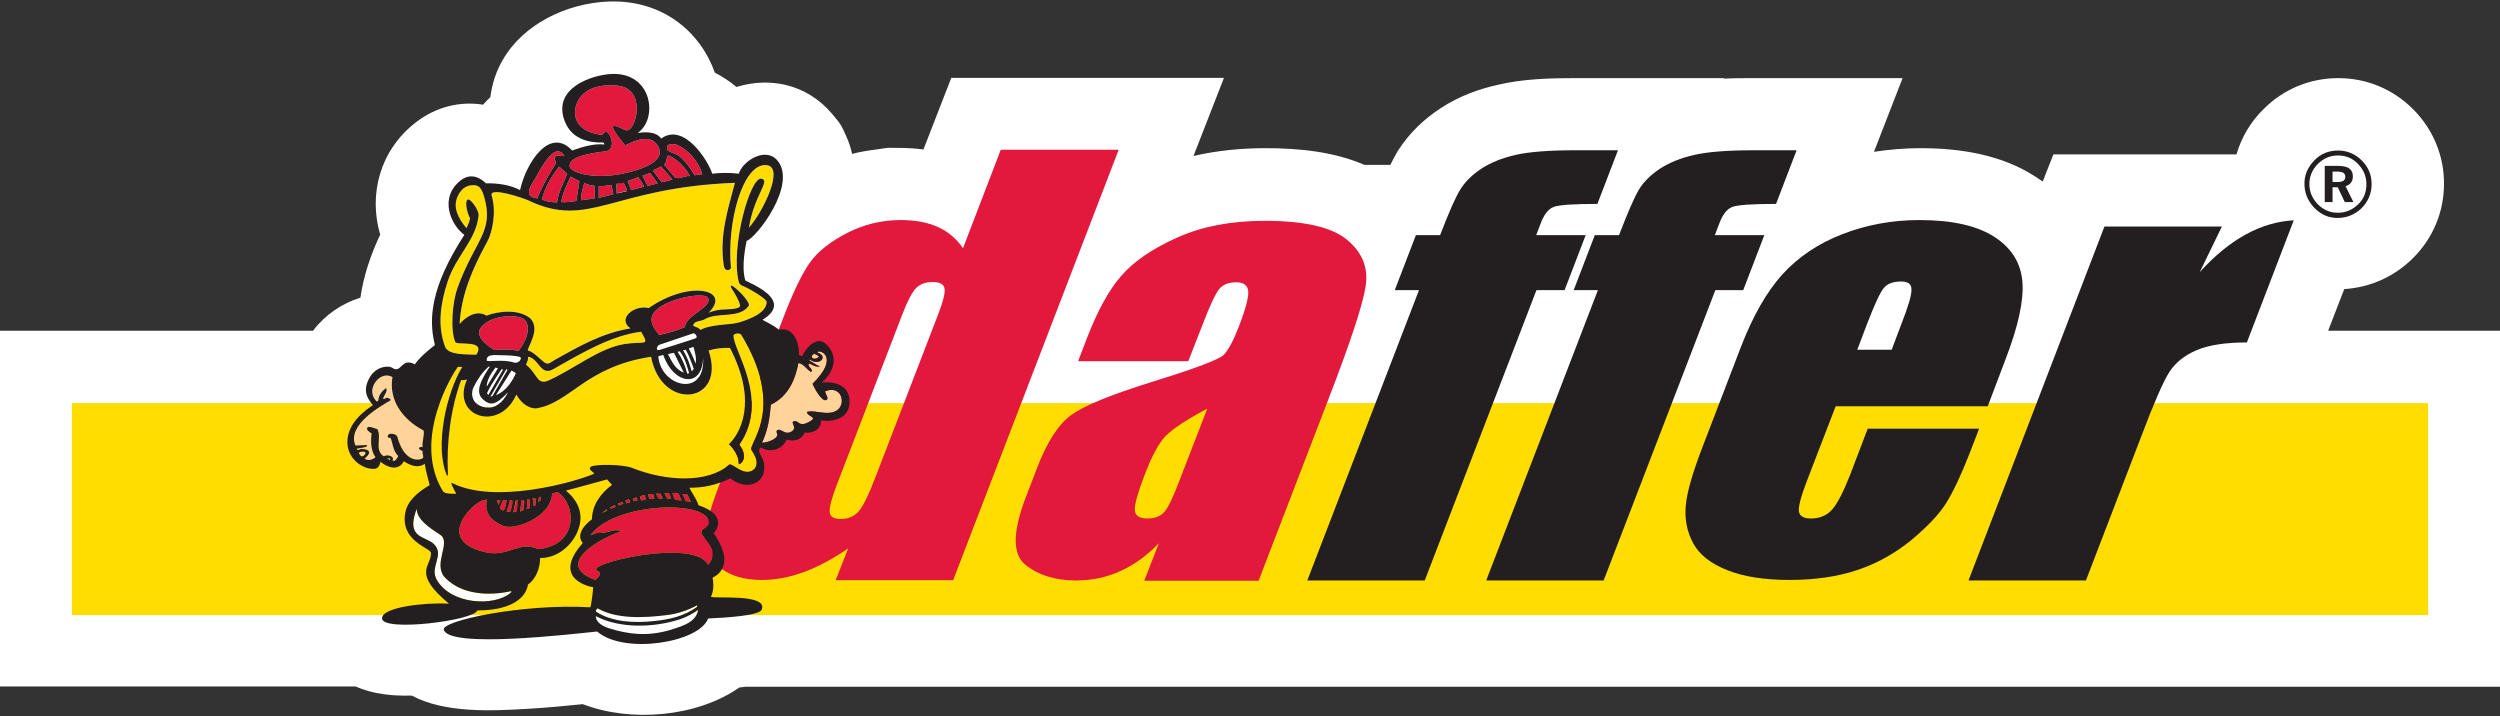 <?xml version="1.0" encoding="utf-8"?>
<!-- Generator: Adobe Illustrator 23.0.1, SVG Export Plug-In . SVG Version: 6.00 Build 0)  -->
<svg version="1.1" id="Layer_1" xmlns="http://www.w3.org/2000/svg" xmlns:xlink="http://www.w3.org/1999/xlink" x="0px" y="0px"
	 viewBox="0 0 960 275" style="enable-background:new 0 0 960 275;" xml:space="preserve">
<rect x="0" y="0" width="960" height="275" fill="#333333" stroke="none"/>
<style type="text/css">
	.st0{fill-rule:evenodd;clip-rule:evenodd;fill:#FFFFFF;}
	.st1{fill-rule:evenodd;clip-rule:evenodd;fill:#FFDD00;}
	.st2{fill:#E2183D;}
	.st3{fill:#231F20;}
	.st4{fill-rule:evenodd;clip-rule:evenodd;fill:#FFD399;}
	.st5{fill-rule:evenodd;clip-rule:evenodd;fill:#E2183D;}
	.st6{fill-rule:evenodd;clip-rule:evenodd;fill:#231F20;}
</style>
<g>
	<g>
		<path class="st0" d="M900.2,111l-6.2,16h66v136.7H286.4c-0.8,0.1-1.7,0.2-2.5,0.3c-16.3,11.4-41.7,13.5-60.1,6.4
			c-7.1,0.7-14.2,1.4-21.4,1.8c-13.7,0.8-31.6,1.7-44.3-5.1c-7.4,0.2-14.7-0.5-21.6-3.5H0V127h120.2c4.6-6.1,11.1-10.5,18.2-12.7
			c1.2-8.3,3.9-16.4,7.6-24.2c-4.5-15.2-0.3-32.4,13.8-43.2c7.8-6,17-8.1,25.7-6.7c0.9-1,1.8-2,2.8-2.9c0.6-4.9,2.1-9.7,4.7-14.2
			c8-14,24.7-21.8,40.4-22.5c21-0.9,35.6,11.7,41.1,27.3c2.9,1.5,5.7,3.3,8.3,5.5c12.6-3.9,26.9-1.3,36.7,10.3
			c3.4,4,3.5,4.2,5.5,8.7c1,2.2,1.7,4.4,2.2,6.7c3-0.8,6.1-1.3,9.3-1.7c6.3-0.9,2.6-0.6,8.9-0.6c3.1,0,6.2,0.2,9.2,0.6l10.7-27.5
			H470l-11.7,30c9-2.1,18.3-3,27.7-3c12.6,0,26.2,1.3,37.9,6.4h10c0.8-1.7,1.7-3.3,2.6-4.9l0.2-0.4l0.3-0.4
			c4.2-6.5,9.8-11.9,16.3-16.1c6.7-4.4,14.3-7.3,22.2-9c9.3-2.2,19.7-2.5,29.3-2.5H662l-0.1,0.2c3.9-0.2,7.8-0.2,11.6-0.2h57.1
			l-11,28.3c5.9-0.9,11.9-1.4,17.9-1.4c15.3,0,31.2,2.5,44.2,11c0.9,0.6,1.8,1.2,2.7,1.8l4.1-10.4h70.3c1.9-6.5,5.4-12.5,10.4-17.4
			c7.7-7.7,17.8-11.9,28.7-11.9s21,4.2,28.7,11.9c7.7,7.7,11.9,17.8,11.9,28.6c0,11-4.3,21.2-12.2,28.9
			C919.1,106.4,910,110.4,900.2,111L900.2,111z"/>
	</g>
	<g>
		<polygon class="st1" points="719.3,154.8 27.6,154.8 27.6,236.2 932.4,236.2 932.4,154.8 719.3,154.8 		"/>
		<g>
			<path class="st2" d="M429.5,57.7l-63.5,165.1h-45.1l4.8-12.2c-5.9,4-11.6,7.1-17.1,9.1c-5.5,2-10.9,3-16.1,3
				c-7,0-12.4-1.7-16.3-5c-3.9-3.3-5.7-7.1-5.5-11.5c0.2-4.3,2.2-11.5,6-21.3l23.9-62.4c3.9-10.2,7.4-17.5,10.5-21.8
				c3.1-4.3,7.9-8,14.3-11.3c6.5-3.3,13.3-4.9,20.5-4.9c5.6,0,10.4,0.9,14.3,2.7c4,1.8,7.1,4.5,9.6,8.1l14.5-37.8H429.5z
				 M360.3,120.6c1.9-4.9,2.7-8.2,2.4-9.8c-0.3-1.7-1.8-2.5-4.6-2.5c-2.7,0-4.8,0.8-6.3,2.3c-1.5,1.5-3.3,4.9-5.3,10.1l-25.1,65.3
				c-2.1,5.4-3,9-2.8,10.7c0.2,1.7,1.6,2.6,4.2,2.6c2.9,0,5.2-1,6.9-2.9c1.7-1.9,4-6.6,6.8-14L360.3,120.6z"/>
			<path class="st2" d="M456.3,138.7H414l3.4-8.9c4-10.3,8.3-18.3,13.1-23.8c4.8-5.6,12-10.5,21.6-14.8c9.6-4.3,20.8-6.4,33.5-6.4
				c15.3,0,25.8,2.4,31.7,7.3c5.9,4.9,8.2,10.8,7.1,17.9c-1.1,7.1-5.9,21.6-14.4,43.6l-26.7,69.4h-43.9l5.6-14.4
				c-4.6,4.8-9.5,8.3-14.8,10.7c-5.3,2.4-10.9,3.6-17,3.6c-7.9,0-14.4-2-19.4-6c-5.1-4-5-12.7,0.2-26.2l4.2-10.9
				c3.8-10,8.2-16.8,13.1-20.4c4.9-3.6,15.2-7.8,30.9-12.7c16.8-5.2,26.1-8.7,27.8-10.5c1.7-1.8,3.7-5.5,5.8-11
				c2.7-7,3.8-11.5,3.5-13.6c-0.3-2.1-1.9-3.2-4.5-3.2c-3.1,0-5.3,0.9-6.7,2.7c-1.4,1.8-3.6,6.4-6.4,13.8L456.3,138.7z M463.6,156.9
				c-9,4.8-14.8,8.7-17.2,11.9c-2.4,3.2-4.7,7.8-7,13.9c-2.6,6.9-3.9,11.4-3.6,13.4c0.2,2,1.8,3,4.8,3c2.8,0,5-0.8,6.4-2.4
				c1.5-1.6,3.5-5.7,6-12.4L463.6,156.9z"/>
			<path class="st3" d="M621.3,57.7l-7.9,20.6c-9.3,0-15,0.4-16.9,1.2c-2,0.8-3.7,3-5,6.6l-1.6,4.2h19l-8.1,21.1H590l-42.9,111.5
				H502l42.9-111.5h-9.3l8.1-21.1h9.3c3.4-8.8,5.9-14.6,7.8-17.6c1.8-2.9,4.5-5.6,8-7.9c3.5-2.3,7.9-4.1,13.1-5.3
				c5.2-1.2,12.9-1.8,22.9-1.8H621.3z"/>
			<path class="st3" d="M689.9,57.7L682,78.3c-9.3,0-15,0.4-16.9,1.2c-2,0.8-3.7,3-5,6.6l-1.6,4.2h19l-8.1,21.1h-10.7l-42.9,111.5
				h-45.1l42.9-111.5h-9.3l8.1-21.1h9.3c3.4-8.8,5.9-14.6,7.7-17.6c1.8-2.9,4.5-5.6,8-7.9c3.5-2.3,7.9-4.1,13.1-5.3
				c5.2-1.2,12.9-1.8,22.9-1.8H689.9z"/>
			<path class="st3" d="M763.3,156h-58.4l-11.1,28.8c-2.3,6-3.3,9.9-3,11.7c0.3,1.7,1.8,2.6,4.6,2.6c3.4,0,6.2-1.2,8.2-3.5
				c2-2.3,4.3-6.8,6.9-13.4l6.7-17.6H760l-3.8,9.8c-3.2,8.2-6.2,14.5-9,19c-2.8,4.4-7.4,9.1-13.5,14.2c-6.2,5-13,8.8-20.5,11.3
				c-7.5,2.5-16.1,3.8-26,3.8c-9.5,0-17.5-1.2-23.8-3.7c-6.4-2.5-10.7-5.9-13.1-10.2c-2.4-4.3-3.4-9.1-3-14.3
				c0.4-5.2,2.6-12.8,6.4-22.7l14.9-38.8c4.5-11.6,9.7-20.8,15.8-27.6c6.1-6.7,13.8-11.9,23.1-15.5c9.3-3.6,19.2-5.4,29.5-5.4
				c12.7,0,22.3,2.2,28.9,6.5c6.6,4.3,10.1,10,10.7,17.2c0.6,7.1-1.6,17.2-6.6,30.1L763.3,156z M726.4,134.3l3.7-9.8
				c2.7-6.9,4-11.3,3.9-13.4c0-2-1.3-3-3.9-3c-3.1,0-5.4,0.8-6.8,2.6c-1.4,1.7-3.5,6.3-6.4,13.8l-3.7,9.8H726.4z"/>
			<path class="st3" d="M853.2,87l-8.5,17.5c11.4-12.6,23.4-19.2,36.1-19.9l-18,46.9c-8.3,0-14.7,1-19.4,3c-4.6,2-8.1,4.8-10.4,8.4
				c-2.3,3.6-5.9,11.8-10.8,24.8L801,222.9h-45.1L808.1,87H853.2z"/>
		</g>
		<path class="st1" d="M188.8,75.1c-1-3.5,12,0.9,14.2,1.9c23.2,11.1,32.1-5,79.2-6.8c-2.6,10-6,20.1-4.3,31.5
			c0.2,0.9,0.2,1.8,1.4,2c0.7,0.2,1-0.4,1.4-0.7c-1.7-17.2,4.4-40.4,13.6-39.6c7.1,0.6-1.2,17.9-6.7,24c2-12.6,8.4-18,4.8-18.8
			c-4.3-0.9-12,26.5-8.7,39.7c0.3,0.8,0.5,1,1.3,1.4c3.4,1.4,9.5,5.2,9.4,6.3c-0.2,4.3-6.6,6.5-10.2,7.7c-3.6,1.2-10.9,0.6-15.3,3
			c-0.5-1-1.9-1.1-2.7-1.6c0.2-2,2.8-1.6,4.2-2.4c5.1-3.1,13.3-0.1,17.1-5.2c1-1.4-5.4-7.7-6.6-7.8c-0.5-0.1-0.3,0.4,0,1
			c1.3,2,3.1,5,3.3,6.7c0.1,0.8-1.9,1.3-5.4,1.4c-4,0-6.7,1.3-6.7,1.3c9.1-9-7.4-12.7-23-1.8c-5.5-1.4-12.3,4.1-7,7.8
			c-10.7,1.7-19.8,6.9-28.9,12c-1.5,0.8-2.6,2.2-4.1,1.1c-1.8-1.3-3.9-3.9-6.5-4.7c1.3-3.5,4.5-8.4,1.1-12.2
			c-4.3-3.6-11.9-3-16.9-1.1c-3.6-2.3-7.8,0.3-10.3,3.2c0.6-11.2,4.9-21.2,10.5-31.4C189.1,89.3,190.7,81.3,188.8,75.1L188.8,75.1
			L188.8,75.1z M202.7,137c4.2,0.4,4.8,7.6,9.7,4.8c11.4-6.5,22.5-13,33.8-14.4c3.3,5.8,1.6,3.5-6.3,4.7
			c-9.6,1.5-18.8,9.1-28.6,13.7c-1.4,0.7-3.1,1.3-4.4,0c-1.3-1.3-2.6-4.1-4.9-5.7C202.3,139.1,203,138.2,202.7,137L202.7,137
			L202.7,137z M171.9,108.1c3.4-10.2,10.9-15.8,11.9-25.4c0.2-1.9-3.3-6.9-4.3-6c-1.1,0.8-0.1,5.2,1,7.1c-0.4,2-0.8,2.8-1.4,3.8
			c-2.8-3.4-5.4-7.7-3.4-12.1c1.2-2.7,3.1-4.4,6.1-4.4c2.4,0,3.3,1.6,4.2,4.8c3.7,13.2-3.5,16-10.3,34.6c-1.9,5.2-2.9,15.9-0.9,20.8
			c0.6,1.5,12-1.1,8.1,4.9c-4.2-0.2-10.8,0.2-12-3.1C168,125.3,169,116.9,171.9,108.1L171.9,108.1L171.9,108.1z M288.4,172.5
			c1.4,2.2,3.3,5.1,1.3,7.6c-3.9,3.6-8.6-2.8-9.8-1.6c-8.3,7.2-24.3,6.3-37.1,1.2c-3.6-1.5-15-1.5-16-0.4c-1,1,0.8,1.7,1.4,2.6
			c-8.2,3.5-38.2,11.7-54.3,3.7c0,0-0.9-0.5-0.4,0.6c0.5,1.1,1,2.2,1.7,3.4c-1.9,0-4.5,0.1-5.2-1.1c-12-20,4.2-45.5,5.8-47.6h1.7
			c-6.1,9.9-10.6,30.5-6,41.4c0,0,0.6,1,0.5-0.3c-0.6-11.8,1-25,5.1-36.1c0.7,0.3,1.5-0.1,2.2-0.1c-6.3,14.1,12.4,20.5,19,5.7
			c1.1,2.3,4.1,5.5,7.7,5.3c13.2-2.2,18.7-15.9,44-19.8c4.1,21.3,29.1,18,22.1-2.4c2.6-0.8,5.5-1.1,8.2-1c10.9,21.1,3.8,32.9-0.4,37
			c2.2,2.2,3.8,4.6,3.8,7.7c2.4-0.8,2.8-4.4,0.2-7.5c12.1-17.7-2.7-36.6-2.2-42.1c0.5-0.8,2.5-0.8,2.9-0.2
			C301.1,155.8,288.7,168.8,288.4,172.5L288.4,172.5L288.4,172.5z"/>
		<path class="st4" d="M137.8,173.8c0.7-0.4,1.8-0.6,2.6-0.1c-0.1,0.9-0.6,1.4-1.4,1.6C138.4,175.1,137.9,174.4,137.8,173.8
			L137.8,173.8L137.8,173.8z"/>
		<polygon class="st4" points="149.8,176.7 148.6,176.1 149.8,176.1 149.8,176.7 		"/>
		<path class="st4" d="M162.3,171.8c-0.5-0.4-1.1-0.1-1.4,0.2c-0.3,0.4,0.9,1,1.4,1.2c-0.3,1.1,0.8,2.4-0.2,2.9
			c-2.5,1.2-7.3,0.1-9.5-8.3c-0.4-1.4-3.8-1.8-3.7-0.2c0,0.4,0.6,0.7,1.1,0.5c0.9,2.4,0.9,5,2.9,7c-0.2,0.7-0.8,1.4-1.4,1.9
			l-0.9-0.2c1.2-1-1.1-2.6-3.3-1.6c-3.7-2.6-0.6-7.1-2.4-10.4c-1.3-0.4-3.5-1.4-3.9-0.5c-0.3,0.7,0.7,1.6,1.7,2.1
			c-0.4,3.2-0.3,6.6,1.5,9.2c-2.5,1.9-3.9,0.7-4.2,0.5c0-0.1,4.5-3.3-1-3.7c-0.7-0.2-1.9,1.1-2-0.1c1.4-0.4,3.2-0.3,4.1-1.1
			l-0.4-0.3l-4.2,0.2c-3.5-8,10-15.3,13.5-17.4c0.1-0.6-0.8-0.8-1.3-1c-0.6,0-0.9,0.7-1.6,0.4c0.3-1.4,1.9-2.7,1.2-4.1
			c-1.6,1.1-3,2.8-3,4.7c-0.1,0.2-0.5,0.7-0.8,0.3c-4.4-4.5,1.5-12,6.2-9.2c-1.5,8.7,3.8,16.3,12,20.5
			C163,167.6,162,169.5,162.3,171.8L162.3,171.8L162.3,171.8z"/>
		<path class="st4" d="M312.5,135.9c0.8,0,1.4,0.6,2,1c-0.4,0.6-1.4,1-2.2,0.8C311.3,137.1,311.8,136.4,312.5,135.9L312.5,135.9
			L312.5,135.9z"/>
		<path class="st4" d="M320.4,158.1c-3.4,1.3-7-0.6-10.4,0c-0.6,1.7,4,1.9,1.4,3.5c-4.9,3-4.4-0.4-6.6,0.2c-1.5,0.4,1.9,2.6-1.2,4.1
			c-2.3,1.1-3.5-1.3-4.9-0.8c-0.7,0.2-0.5,1-0.3,1.4c0.8,1.9-3.9,3.6-5.8,3.5c2.2-4.6,3-9.5,3.4-14.6c6.9-3.3,9.4-9.9,10.6-16
			c1.9,0.2,3.2,2.5,4.8,3.4c1.4-1-1.9-2.1-0.6-3.2c1.4,0.6,2.1,1.3,4.1,1.2c-1.9-0.9-4.1-2.4-4.1-2.4l0.2-0.4c2.3,2,5.4,0.7,4.8-1.2
			c-0.3-0.9-2-1.5-2-1.5c0.5-1.4,9.1,1.4-1.8,12.1c1.7,3.7,4.5,7.7,5.7,5.8c0.3-0.6-0.7-1.9-0.9-2.9
			C323.6,147.4,325.4,156.3,320.4,158.1L320.4,158.1L320.4,158.1z"/>
		<path class="st0" d="M196,227.7c-6.1,5.2-22.8,4.6-28.3-5.1c-2.8-5,3.1-9.4-1-13.6c-3.2-3.3-11.1-2-6.7-13.6
			c0.2,4.2,4.7,7.1,9.1,10c4.3,2.9-3.1,11.2,1.8,16.4c6.1,6.4,16.4,7.2,25.4,5.2C196.2,227.1,196.7,227.1,196,227.7L196,227.7
			L196,227.7z"/>
		<path class="st0" d="M257.7,241.8c-9.2,2.8-16.6,1.7-23.7-0.5c-2.2-0.7-5.2-2.1-5.2-4.7c9.1,4.8,22.2,4.5,32.3,1.2
			c2.8-0.9,4.8-2.2,7-3.6C267.3,238.8,262.5,240.3,257.7,241.8L257.7,241.8L257.7,241.8z"/>
		<path class="st0" d="M229.5,233.6c7.3,4.2,17.8,3.7,26.5,2.6c4.1-0.5,8.1-1.8,11.7-3.8v0.6c-4.8,3.6-10.7,4.9-16.7,5.5
			c-7.3,0.8-16,0.4-22.1-3.6C228.6,234.5,229.1,233.9,229.5,233.6L229.5,233.6L229.5,233.6z"/>
		<path class="st0" d="M187.5,151.7l-0.5-0.7c1.4-3.3,5.6-9.2,5.6-9.2l0.6,0.1L187.5,151.7L187.5,151.7z"/>
		<path class="st0" d="M194.4,141.8c0.2,0.1,0.5,0.2,0.5,0.2l-5.8,10.1l-0.8,0.2L194.4,141.8L194.4,141.8z"/>
		<path class="st0" d="M186.9,148.5c0-2.5,1.6-5.1,3.4-7.4c0.2,0.2,0.9,0.3,0.9,0.3L186.9,148.5L186.9,148.5z"/>
		<path class="st0" d="M195.1,150.6c-1.3,2.6-3.7,5.8-7.2,5.9c-1.9,0.1-3.4-0.4-4.6-1.3c-2-1.3-2.6-4.3-1.4-6.6
			c1.4-2.9,3.2-5.5,5.7-7.8h0.5c-4,5.9-5.3,9.7-3,12.2C188.4,156.3,190.6,155.3,195.1,150.6L195.1,150.6L195.1,150.6z"/>
		<path class="st0" d="M190.4,151.8l6-9.5c0.6,0.2,1.7,1,1.7,1C196.7,146.5,194.3,150.2,190.4,151.8L190.4,151.8L190.4,151.8z"/>
		<path class="st0" d="M197.3,139.2c-4.2-1.4-10.3,0-10.4-0.8c-0.2-2.6,3.5-2,5.4-2c2.5,0,6.2,0.2,7.4,0.7
			C200.6,137.4,199.4,139.8,197.3,139.2L197.3,139.2L197.3,139.2z"/>
		<path class="st0" d="M260.2,135.1l0.8-0.2c2.2,2.4,3.6,8.4,3.6,8.4s-0.5,0.2-0.7,0.2C263.1,140.4,261.9,137.6,260.2,135.1
			L260.2,135.1L260.2,135.1z"/>
		<path class="st0" d="M262.6,143.1c-3.4-1.3-4.6-4.3-6.1-7.1c1.3-0.4,2.3-0.5,2.3-0.5L262.6,143.1L262.6,143.1z"/>
		<path class="st0" d="M262.3,134.5l1-0.2c1.5,2.4,3.1,7.4,3.1,7.4l-0.8,0.9C264.8,139.6,264,137.3,262.3,134.5L262.3,134.5
			L262.3,134.5z"/>
		<path class="st0" d="M264.5,133.8l1.8-0.6c0.5,2,1.3,4.2,0.8,6.4C266.4,137.5,264.5,133.8,264.5,133.8L264.5,133.8L264.5,133.8z"
			/>
		<path class="st0" d="M253.5,134.3c-2,0.7-1.3-1.5-0.3-1.9c1-0.3,12.4-4.2,13-4.4c0.7-0.2,2,1.6,0.9,1.9
			C266,130.4,255.5,133.6,253.5,134.3L253.5,134.3L253.5,134.3z"/>
		<path class="st0" d="M254.7,136.3c3.9,11.3,14.9,13,15.3,1.2c0.8,15.5-16.4,11-17.2-0.7L254.7,136.3L254.7,136.3z"/>
		<path class="st5" d="M206.7,210.9c-7.3-3.4-11.4,3.1-20.1,1.2c-19.7-4.4-5.6-18.5-1.4-19.9c0.8-0.3,1.8-0.3,1.8-0.3
			c-1.2,5.1,1.7,8.2,6.4,10.1c4.4,1.7,18.4-3.5,18.6-12.6c0.8-0.1,2.2-0.4,2.2-0.4C221.3,193.7,222.3,209.2,206.7,210.9L206.7,210.9
			L206.7,210.9z"/>
		<path class="st5" d="M193.4,196c-0.4,0.2-1.2-0.5-1.5-1c0.5-1.1,0.9-2.2,1.3-2.9l1.4-0.1C194.2,193.5,194.3,194.9,193.4,196
			L193.4,196L193.4,196z"/>
		<path class="st5" d="M195.8,192.1h0.9c0.2,1.5-0.3,3-0.8,4.4c-0.4,0.1-0.8,0-1.4-0.1C194.9,195,195.6,193.7,195.8,192.1
			L195.8,192.1L195.8,192.1z"/>
		<path class="st5" d="M191.4,193.9l-0.6-1.8h1.3C191.9,192.8,191.6,193.4,191.4,193.9L191.4,193.9L191.4,193.9z"/>
		<polygon class="st5" points="197.1,196.7 198.2,192.1 199,192.1 198.5,196.5 197.1,196.7 		"/>
		<path class="st5" d="M199.7,196.4l0.6-4.2l0.9-0.2c0.3,1.5-0.2,2.6-0.2,3.9C201.1,195.9,200.3,196.3,199.7,196.4L199.7,196.4
			L199.7,196.4z"/>
		<path class="st5" d="M202.4,191.8l0.8-0.1c0.2,1.1,0.4,2.1,0.2,3.3c-0.3,0.3-0.8,0.4-1.2,0.5C202.6,194.4,202.4,192.9,202.4,191.8
			L202.4,191.8L202.4,191.8z"/>
		<path class="st5" d="M204.5,191.5l1.1-0.2l0.2,2.3c-0.1,0.4-0.4,0.6-0.9,0.7C204.9,193.6,204.9,193,204.5,191.5L204.5,191.5
			L204.5,191.5z"/>
		<path class="st5" d="M207.3,190.8c0.5-0.2,0.5,1,0.2,1.3l-0.7,0.7C206.7,192.1,206.7,191.1,207.3,190.8L207.3,190.8L207.3,190.8z"
			/>
		<path class="st5" d="M236.1,193.9c0.3,0.5,0.3,0.7,0.3,0.7l-1.8,0.8l-0.3-0.5C235.3,194.4,235.5,194.2,236.1,193.9L236.1,193.9
			L236.1,193.9z"/>
		<polygon class="st5" points="233.1,195.5 233.1,196 231.1,197 233.1,195.5 		"/>
		<path class="st5" d="M272.2,200.9c-0.1,2-4.5,2-2.2,5c1.8,2.5,6.1,6,1.9,11c-5.1-10.6-49-0.1-42.3,2.4c2.1,1.1-1,3.4-1,3.4
			c-16-5.9,1.4-15.5,8.6-18.2c1.4-0.5,2.1-0.9-1-0.9c-0.7,0-5.1,1.5-5.4,0.9c-0.3-0.6-4.1,1.1-4.1,1.1
			C235.9,192.7,272.7,191.8,272.2,200.9L272.2,200.9L272.2,200.9z"/>
		<path class="st5" d="M237.3,193.4c0.6-0.2,1-0.3,1.7-0.7c0.2,0.4,0.1,0.4,0.4,0.7l-1.7,0.7L237.3,193.4L237.3,193.4z"/>
		<path class="st5" d="M240.2,192.1l1.3-0.3c0.4,0.2,0.4,1.1,0.4,1.1l-1.5,0.4C240.4,192.8,240.2,192.1,240.2,192.1L240.2,192.1
			L240.2,192.1z"/>
		<path class="st5" d="M243.1,191.4l1.4-0.4l0.3,1.1c0,0-1,0.2-1.4,0.4C243.2,192.1,243.1,191.4,243.1,191.4L243.1,191.4
			L243.1,191.4z"/>
		<path class="st5" d="M245.7,190.7c0.9-0.6,2-0.5,2-0.5l0.2,1.7c-0.6,0.2-1.7,0.2-1.7,0.2L245.7,190.7L245.7,190.7z"/>
		<path class="st5" d="M248.8,189.9c1.5-0.3,2-0.1,2-0.1l0.5,1.6l-1.9,0.2C249.4,191.6,249,190.5,248.8,189.9L248.8,189.9
			L248.8,189.9z"/>
		<polygon class="st5" points="251.9,189.6 253.5,189.6 254.5,191.4 252.7,191.4 251.9,189.6 		"/>
		<path class="st5" d="M255.1,189.4c0.9-0.2,1.9,0.2,1.9,0.2l0.7,1.9l-1.5-0.1C256.1,191.4,255.7,190.1,255.1,189.4L255.1,189.4
			L255.1,189.4z"/>
		<path class="st5" d="M258.2,189.4c1.3-0.4,2.4,0.2,2.4,0.2l1.1,2.6l-2.5-0.3L258.2,189.4L258.2,189.4z"/>
		<path class="st5" d="M265.3,192.7l-2.1-0.3c0,0-0.3-1.5-1.2-2.7c1.2-0.1,1.9,0.2,1.9,0.2L265.3,192.7L265.3,192.7z"/>
		<path class="st5" d="M263,125.6c-3.3,1.4-6.3,2.3-9.9,3c-1.7-2.3-4.1-5-2.2-8.2c3.2-5.4,19.3-8.5,20.9-6.1
			C273.9,117.8,263.2,121.1,263,125.6L263,125.6L263,125.6z"/>
		<path class="st5" d="M199.1,134.7c-2.9-0.6-6.1-0.6-9.3-0.3c-2.3-1.5-8-5.2-4.9-8.9c3.9-4.8,15.4-5.2,17.1-2.1
			C204.6,128.2,199.1,134.7,199.1,134.7L199.1,134.7L199.1,134.7z"/>
		<path class="st5" d="M256.2,56.1c0.2-0.8,2.6-1,3.7-0.5c5,2.2,8.4,6.8,9.8,11.3l-3,0.4c-1.5-2.6-3.2-5.1-5.9-7.4
			C259,58.5,255.5,58.6,256.2,56.1L256.2,56.1L256.2,56.1z"/>
		<path class="st5" d="M256.3,59.9c0.3-0.9,6.3,2.8,8.6,7.7c-2.2-0.2-4.1,1.6-5.9,0.4l-4-4.8C256.1,62,255.7,61.7,256.3,59.9
			L256.3,59.9L256.3,59.9z"/>
		<path class="st5" d="M253.8,63.9l4.4,4.9c-1.1,0.7-2.7,0.8-4.1,1.2l-3.4-4.5C251.7,64.9,253,64.5,253.8,63.9L253.8,63.9
			L253.8,63.9z"/>
		<path class="st5" d="M246.7,67.5c1-0.3,2.2-0.9,3-1l2.9,3.9l-3.9,1L246.7,67.5L246.7,67.5z"/>
		<path class="st5" d="M247.3,71.7l-4.9,1.3l-1.4-3.5c1.4-0.5,2.8-0.8,4-1.5C245.8,69.1,246.9,70.4,247.3,71.7L247.3,71.7
			L247.3,71.7z"/>
		<path class="st5" d="M232.5,58.1c3.9-0.5,2.5-6.3,0.5-7.4c-0.7-0.4-1.4,0.7-1.8,1.1c-3.4-0.4-6.9-1.4-9.1-4.3
			c-3.1-4.1-1.4-16.1,15-14.6c11.7,1.1,7,18.3,3.2,17.1c-1.4-0.4-3.2-1.8-4.6-1.6c-1.8,0.3,4.4,7.4,4.4,7.4c1-0.4,7.5-4.2,11.1-1.4
			c1.3,1,7.7,7.6-10.3,11.9c-12.5,3-21.5,0-22.1-2.2C217.9,60,227.3,58.8,232.5,58.1L232.5,58.1L232.5,58.1z"/>
		<path class="st5" d="M236.8,74.2l-0.1-3.7c0.9-0.2,1.9-0.2,2.8-0.4c0.5,1,1,2.1,1.3,3.2L236.8,74.2L236.8,74.2z"/>
		<path class="st5" d="M235.5,74.6l-5.6,1.4v-4.5c1.6,0,3.3-0.2,4.9-0.5L235.5,74.6L235.5,74.6z"/>
		<path class="st5" d="M228.4,71.4l0,4.8l-5.3,0.7c0-2.2,0.6-4.6,1.3-6.7C225.4,70.9,227,71.2,228.4,71.4L228.4,71.4L228.4,71.4z"/>
		<path class="st5" d="M222.5,69.6l-1.2,7.6c-2,0.2-3.7,0.6-5.8,0.4c0.6-3.5,2.1-6.5,3.6-9.8L222.5,69.6L222.5,69.6z"/>
		<path class="st5" d="M213.9,77.7c-2.2,0-4.1-0.3-5.8-1.1c1.1-4.4,3.4-8.6,6.6-12.6l3.1,2.7C216.4,70.5,214.4,73.7,213.9,77.7
			L213.9,77.7L213.9,77.7z"/>
		<path class="st5" d="M205.7,68.2c5.3-9.8,8.2-11.6,10.6-9c2,2.1-4.8-1.3-3,2.7c0.4,1-0.1,1.1-0.4,1.7c-3.2,5.2-5.1,8.8-6.6,12.6
			C200.3,75.5,204.4,70.6,205.7,68.2L205.7,68.2L205.7,68.2z"/>
		<path class="st6" d="M326.2,154.8c0.5-8.4-8.6-8.3-10.7-7.8c1.3-1.1,8.5-7.9,1.9-14.7c-3.8-3.8-8,1.5-9.4,4.5l-1.2-0.5
			c0.2-4.9-2.2-10.9-7.7-9.7c-2-1.6-4.3-2.7-6.3-3.8c2.5-1.5,4.7-3.6,4.4-6c-0.5-4.1-6.9-7.1-11-9.1c-1.6-5.4,0.1-13.1,0.5-15.2
			c3.8-1.2,19.6-21.7,11.8-30.9c-4.6-5.4-13.4,0.3-14.8,5.1c-3.3-0.4-7-0.4-10.2,0c-1.6-5.1-10.9-19.8-19.6-13.5
			c-2.1-2.8-6-2.5-9-2.2c7.8-5.2,5.8-23.3-10.1-22.6c-7.8,0.4-23.1,5.6-17.8,18.5c3.5,8.6,13.6,7.8,14.4,7.8c0.6,0,0.6,0.6,0.7,0.8
			c-4-0.5-8.8,1-12.4,2.3c-8.6-9.3-17.7,4.7-20,15.2c-3.8-2-8.5-2.7-13.1-2.6c-1.4-1.4-5.3-4.5-9.6-1.2c-8.6,6.6-3.9,17.2,1.3,21
			c-13,20.1-13.8,32.3-11.3,42.3c-2.8,2.2-5.8,4.7-7.7,7.4c-5.3-2.8-5.1,3.7-8.6,1.4c-1.7-1.2-6.3-0.4-8.6,3.4
			c-3.1,5.3-1.1,8.2,1.1,10.9c-2.2,1.4-10.9,7.2-9.7,15.7c0.9,5.9,6.7,9.2,10.6,8.7c1.3-0.2,2-2,2-2.7c2.7,2.3,6.9,3.7,9-0.2
			c1.2,0.9,4.9,3.2,8,1c0.2,1.8,1.7,7.5,1.9,8.2c-2.6,1.5-8.2,5-9.3,10.2c-2.4,11.3,9.7,13.9,9.8,15.8c0.2,5.2-7.5,7.6,6.9,19.5
			c-8.6-0.5-25.6,1.2-25.7,5.6c-0.2,5.4,35.5,0.9,36.6-3c19,0,19.4-9.9,19.4-9.9c3.5-2.5,4.7-6.9,4.7-10.2c7.7,0,13.6-6.3,15.1-12.4
			c1.4-5.3-0.9-10-5.2-13.5c5.4-1.4,15.8-4.3,15.8-4.3l1.9,2.1c-4.6,3.4-7.6,7.9-7.7,13.2c-3.5,2.5-6,6.4-3.5,9.1
			c-12.6,14.2,3.6,17,4,17c0,0-0.5,5.7-1.1,7.7c-26.2-1.5-57.2,5.2-56.3,8.6c2,7.3,48.9,1.7,58.9,0.7c10.4,9,39.3,4.2,42.6-5
			c6.9-0.3,19.7-1.1,20.6-3.4c2.6-6.4-19.2-4-19.5-5c1.1-2,1.1-5.4,0.6-7.2c8.1-4.3,3.5-12.7,0.5-17.1c0.1-0.3,6.3-6.7-5.9-10.8
			c-0.7-2.4-2.5-4.7-3.5-6.7c5.5,0,9.9-0.9,15.8-3.6c6.1,5.1,14.7,2.1,12.7-6.6c-0.4-1.8-2.8-3.8-1.1-5.3c2.4,1.6,7.5,2,10-3
			c4,1.2,6.1-0.9,6.9-2.7c4,0.4,6.5-1.9,6.2-4.7C318.1,162,325.8,161.7,326.2,154.8L326.2,154.8L326.2,154.8z M137.8,173.8
			c0.7-0.4,1.8-0.6,2.6-0.1c-0.1,0.9-0.6,1.4-1.4,1.6C138.4,175.1,137.9,174.4,137.8,173.8L137.8,173.8L137.8,173.8z M149.8,176.7
			l-1.2-0.7h1.2V176.7L149.8,176.7z M162.3,171.8c-0.5-0.4-1.1-0.1-1.4,0.2c-0.3,0.4,0.9,1,1.4,1.2c-0.3,1.1,0.8,2.4-0.2,2.9
			c-2.5,1.2-7.3,0.1-9.5-8.3c-0.4-1.4-3.8-1.8-3.7-0.2c0,0.4,0.6,0.7,1.1,0.5c0.9,2.4,0.9,5,2.9,7c-0.2,0.7-0.8,1.4-1.4,1.9
			l-0.9-0.2c1.2-1-1.1-2.6-3.3-1.6c-3.7-2.6-0.6-7.1-2.4-10.4c-1.3-0.4-3.5-1.4-3.9-0.5c-0.3,0.7,0.7,1.6,1.7,2.1
			c-0.4,3.2-0.3,6.6,1.5,9.2c-2.5,1.9-3.9,0.7-4.2,0.5c0-0.1,4.5-3.3-1-3.7c-0.7-0.2-1.9,1.1-2-0.1c1.4-0.4,3.2-0.3,4.1-1.1
			l-0.4-0.3l-4.2,0.2c-3.5-8,10-15.3,13.5-17.4c0.1-0.6-0.8-0.8-1.3-1c-0.6,0-0.9,0.7-1.6,0.4c0.3-1.4,1.9-2.7,1.2-4.1
			c-1.6,1.1-3,2.8-3,4.7c-0.1,0.2-0.5,0.7-0.8,0.3c-4.4-4.5,1.5-12,6.2-9.2c-1.5,8.7,3.8,16.3,12,20.5
			C163,167.6,162,169.5,162.3,171.8L162.3,171.8L162.3,171.8z M312.5,135.9c0.8,0,1.4,0.6,2,1c-0.4,0.6-1.4,1-2.2,0.8
			C311.3,137.1,311.8,136.4,312.5,135.9L312.5,135.9L312.5,135.9z M256.2,56.1c0.2-0.8,2.6-1,3.7-0.5c5,2.2,8.4,6.8,9.8,11.3l-3,0.4
			c-1.5-2.6-3.2-5.1-5.9-7.4C259,58.5,255.5,58.6,256.2,56.1L256.2,56.1L256.2,56.1z M256.3,59.9c0.3-0.9,6.3,2.8,8.6,7.7
			c-2.2-0.2-4.1,1.6-5.9,0.4l-4-4.8C256.1,62,255.7,61.7,256.3,59.9L256.3,59.9L256.3,59.9z M253.8,63.9l4.4,4.9
			c-1.1,0.7-2.7,0.8-4.1,1.2l-3.4-4.5C251.7,64.9,253,64.5,253.8,63.9L253.8,63.9L253.8,63.9z M246.7,67.5c1-0.3,2.2-0.9,3-1
			l2.9,3.9l-3.9,1L246.7,67.5L246.7,67.5z M247.3,71.7l-4.9,1.3l-1.4-3.5c1.4-0.5,2.8-0.8,4-1.5C245.8,69.1,246.9,70.4,247.3,71.7
			L247.3,71.7L247.3,71.7z M232.5,58.1c3.9-0.5,2.5-6.3,0.5-7.4c-0.7-0.4-1.4,0.7-1.8,1.1c-3.4-0.4-6.9-1.4-9.1-4.3
			c-3.1-4.1-1.4-16.1,15-14.6c11.7,1.1,7,18.3,3.2,17.1c-1.4-0.4-3.2-1.8-4.6-1.6c-1.8,0.3,4.4,7.4,4.4,7.4c1-0.4,7.5-4.2,11.1-1.4
			c1.3,1,7.7,7.6-10.3,11.9c-12.5,3-21.5,0-22.1-2.2C217.9,60,227.3,58.8,232.5,58.1L232.5,58.1L232.5,58.1z M240.8,73.4l-4,0.9
			l-0.1-3.7c0.9-0.2,1.9-0.2,2.8-0.4C240,71.2,240.6,72.2,240.8,73.4L240.8,73.4L240.8,73.4z M235.5,74.6l-5.6,1.4v-4.5
			c1.6,0,3.3-0.2,4.9-0.5L235.5,74.6L235.5,74.6z M228.4,71.4l0,4.8l-5.3,0.7c0-2.2,0.6-4.6,1.3-6.7C225.4,70.9,227,71.2,228.4,71.4
			L228.4,71.4L228.4,71.4z M222.5,69.6l-1.2,7.6c-2,0.2-3.7,0.6-5.8,0.4c0.6-3.5,2.1-6.5,3.6-9.8L222.5,69.6L222.5,69.6z
			 M213.9,77.7c-2.2,0-4.1-0.3-5.8-1.1c1.1-4.4,3.4-8.6,6.6-12.6l3.1,2.7C216.4,70.5,214.4,73.7,213.9,77.7L213.9,77.7L213.9,77.7z
			 M205.7,68.2c5.3-9.8,8.2-11.6,10.6-9c2,2.1-4.8-1.3-3,2.7c0.4,1-0.1,1.1-0.4,1.7c-3.2,5.2-5.1,8.8-6.6,12.6
			C200.3,75.5,204.4,70.6,205.7,68.2L205.7,68.2L205.7,68.2z M188.8,75.1c-1-3.5,12,0.9,14.2,1.9c23.2,11.1,32.1-5,79.2-6.8
			c-2.6,10-6,20.1-4.3,31.5c0.2,0.9,0.2,1.8,1.4,2c0.7,0.2,1-0.4,1.4-0.7c-1.7-17.2,4.4-40.4,13.6-39.6c7.1,0.6-1.2,17.9-6.7,24
			c2-12.6,8.4-18,4.8-18.8c-4.3-0.9-12,26.5-8.7,39.7c0.3,0.8,0.5,1,1.3,1.4c3.4,1.4,9.5,5.2,9.4,6.3c-0.2,4.3-6.6,6.5-10.2,7.7
			c-3.6,1.2-10.9,0.6-15.3,3c-0.5-1-1.9-1.1-2.7-1.6c0.2-2,2.8-1.6,4.2-2.4c5.1-3.1,13.3-0.1,17.1-5.2c1-1.4-5.4-7.7-6.6-7.8
			c-0.5-0.1-0.3,0.4,0,1c1.3,2,3.1,5,3.3,6.7c0.1,0.8-1.9,1.3-5.4,1.4c-4,0-6.7,1.3-6.7,1.3c9.1-9-7.4-12.7-23-1.8
			c-5.5-1.4-12.3,4.1-7,7.8c-10.7,1.7-19.8,6.9-28.9,12c-1.5,0.8-2.6,2.2-4.1,1.1c-1.8-1.3-3.9-3.9-6.5-4.7
			c1.3-3.5,4.5-8.4,1.1-12.2c-4.3-3.6-11.9-3-16.9-1.1c-3.6-2.3-7.8,0.3-10.3,3.2c0.6-11.2,4.9-21.2,10.5-31.4
			C189.1,89.3,190.7,81.3,188.8,75.1L188.8,75.1L188.8,75.1z M260.2,135.1l0.8-0.2c2.2,2.4,3.6,8.4,3.6,8.4s-0.5,0.2-0.7,0.2
			C263.1,140.4,261.9,137.6,260.2,135.1L260.2,135.1L260.2,135.1z M262.6,143.1c-3.4-1.3-4.6-4.3-6.1-7.1c1.3-0.4,2.3-0.5,2.3-0.5
			L262.6,143.1L262.6,143.1z M262.3,134.5l1-0.2c1.5,2.4,3.1,7.4,3.1,7.4l-0.8,0.9C264.8,139.6,264,137.3,262.3,134.5L262.3,134.5
			L262.3,134.5z M264.5,133.8l1.8-0.6c0.5,2,1.3,4.2,0.8,6.4C266.4,137.5,264.5,133.8,264.5,133.8L264.5,133.8L264.5,133.8z
			 M253.5,134.3c-2,0.7-1.3-1.5-0.3-1.9c1-0.3,12.4-4.2,13-4.4c0.7-0.2,2,1.6,0.9,1.9C266,130.4,255.5,133.6,253.5,134.3
			L253.5,134.3L253.5,134.3z M263,125.6c-3.3,1.4-6.3,2.3-9.9,3c-1.7-2.3-4.1-5-2.2-8.2c3.2-5.4,19.3-8.5,20.9-6.1
			C273.9,117.8,263.2,121.1,263,125.6L263,125.6L263,125.6z M254.7,136.3c3.9,11.3,14.9,13,15.3,1.2c0.8,15.5-16.4,11-17.2-0.7
			L254.7,136.3L254.7,136.3z M187.5,151.7l-0.5-0.7c1.4-3.3,5.6-9.2,5.6-9.2l0.6,0.1L187.5,151.7L187.5,151.7z M194.4,141.8
			c0.2,0.1,0.5,0.2,0.5,0.2l-5.8,10.1l-0.8,0.2L194.4,141.8L194.4,141.8z M186.9,148.5c0-2.5,1.6-5.1,3.4-7.4
			c0.2,0.2,0.9,0.3,0.9,0.3L186.9,148.5L186.9,148.5z M195.1,150.6c-1.3,2.6-3.7,5.8-7.2,5.9c-1.9,0.1-3.4-0.4-4.6-1.3
			c-2-1.3-2.6-4.3-1.4-6.6c1.4-2.9,3.2-5.5,5.7-7.8h0.5c-4,5.9-5.3,9.7-3,12.2C188.4,156.3,190.6,155.3,195.1,150.6L195.1,150.6
			L195.1,150.6z M190.4,151.8l6-9.5c0.6,0.2,1.7,1,1.7,1C196.7,146.5,194.3,150.2,190.4,151.8L190.4,151.8L190.4,151.8z
			 M197.3,139.2c-4.2-1.4-10.3,0-10.4-0.8c-0.2-2.6,3.5-2,5.4-2c2.5,0,6.2,0.2,7.4,0.7C200.6,137.4,199.4,139.8,197.3,139.2
			L197.3,139.2L197.3,139.2z M199.1,134.7c-2.9-0.6-6.1-0.6-9.3-0.3c-2.3-1.5-8-5.2-4.9-8.9c3.9-4.8,15.4-5.2,17.1-2.1
			C204.6,128.2,199.1,134.7,199.1,134.7L199.1,134.7L199.1,134.7z M202.7,137c4.2,0.4,4.8,7.6,9.7,4.8c11.4-6.5,22.5-13,33.8-14.4
			c3.3,5.8,1.6,3.5-6.3,4.7c-9.6,1.5-18.8,9.1-28.6,13.7c-1.4,0.7-3.1,1.3-4.4,0c-1.3-1.3-2.6-4.1-4.9-5.7
			C202.3,139.1,203,138.2,202.7,137L202.7,137L202.7,137z M171.9,108.1c3.4-10.2,10.9-15.8,11.9-25.4c0.2-1.9-3.3-6.9-4.3-6
			c-1.1,0.8-0.1,5.2,1,7.1c-0.2,1.3-0.8,2.7-1.4,3.8c-2.8-3.4-5.4-7.7-3.4-12.1c1.2-2.7,3.1-4.4,6.1-4.4c2.4,0,3.3,1.6,4.2,4.8
			c3.7,13.2-3.5,16-10.3,34.6c-1.9,5.2-2.9,15.9-0.9,20.8c0.6,1.5,12-1.1,8.1,4.9c-4.2-0.2-10.8,0.2-12-3.1
			C168,125.3,169,116.9,171.9,108.1L171.9,108.1L171.9,108.1z M196,227.7c-6.1,5.2-22.8,4.6-28.3-5.1c-2.8-5,3.1-9.4-1-13.6
			c-3.2-3.3-11.1-2-6.7-13.6c0.2,4.2,4.7,7.1,9.1,10c4.3,2.9-3.1,11.2,1.8,16.4c6.1,6.4,16.4,7.2,25.4,5.2
			C196.2,227.1,196.7,227.1,196,227.7L196,227.7L196,227.7z M206.7,210.9c-7.3-3.4-11.4,3.1-20.1,1.2c-19.7-4.4-5.6-18.5-1.4-19.9
			c0.8-0.3,1.8-0.3,1.8-0.3c-1.2,5.1,1.7,8.2,6.4,10.1c4.4,1.7,18.4-3.5,18.6-12.6c0.8-0.1,2.2-0.4,2.2-0.4
			C221.3,193.7,222.3,209.2,206.7,210.9L206.7,210.9L206.7,210.9z M193.4,196c-0.4,0.2-1.2-0.5-1.5-1c0.5-1.1,0.9-2.2,1.3-2.9
			l1.4-0.1C194.2,193.5,194.3,194.9,193.4,196L193.4,196L193.4,196z M195.8,192.1h0.9c0.2,1.5-0.3,3-0.8,4.4c-0.4,0.1-0.8,0-1.4-0.1
			C194.9,195,195.6,193.7,195.8,192.1L195.8,192.1L195.8,192.1z M191.4,193.9l-0.6-1.8h1.3C191.9,192.8,191.6,193.4,191.4,193.9
			L191.4,193.9L191.4,193.9z M197.1,196.7l1-4.6h0.8l-0.5,4.4L197.1,196.7L197.1,196.7z M199.7,196.4l0.6-4.2l0.9-0.2
			c0.3,1.5-0.2,2.6-0.2,3.9C201.1,195.9,200.3,196.3,199.7,196.4L199.7,196.4L199.7,196.4z M202.4,191.8l0.8-0.1
			c0.2,1.1,0.4,2.1,0.2,3.3c-0.3,0.3-0.8,0.4-1.2,0.5C202.6,194.4,202.4,192.9,202.4,191.8L202.4,191.8L202.4,191.8z M204.5,191.5
			l1.1-0.2l0.2,2.3c-0.1,0.4-0.4,0.6-0.9,0.7C204.9,193.6,204.9,193,204.5,191.5L204.5,191.5L204.5,191.5z M207.3,190.8
			c0.5-0.2,0.5,1,0.2,1.3l-0.7,0.7C206.7,192.1,206.7,191.1,207.3,190.8L207.3,190.8L207.3,190.8z M236.1,193.9
			c0.3,0.5,0.3,0.7,0.3,0.7l-1.8,0.8l-0.3-0.5C235.3,194.4,235.5,194.2,236.1,193.9L236.1,193.9L236.1,193.9z M233.1,195.5v0.6
			l-2,0.9L233.1,195.5L233.1,195.5z M257.7,241.8c-9.2,2.8-16.6,1.7-23.7-0.5c-2.2-0.7-5.2-2.1-5.2-4.7c9.1,4.8,22.2,4.5,32.3,1.2
			c2.8-0.9,4.8-2.2,7-3.6C267.3,238.8,262.5,240.3,257.7,241.8L257.7,241.8L257.7,241.8z M229.5,233.6c7.3,4.2,17.8,3.7,26.5,2.6
			c4.1-0.5,8.1-1.8,11.7-3.8v0.6c-4.8,3.6-10.7,4.9-16.7,5.5c-7.3,0.8-16,0.4-22.1-3.6C228.6,234.5,229.1,233.9,229.5,233.6
			L229.5,233.6L229.5,233.6z M272.2,200.9c-0.1,2-4.5,2-2.2,5c1.8,2.5,6.1,6,1.9,11c-5.1-10.6-49-0.1-42.3,2.4c2.1,1.1-1,3.4-1,3.4
			c-16-5.9,1.4-15.5,8.6-18.2c1.4-0.5,2.1-0.9-1-0.9c-0.7,0-5.1,1.5-5.4,0.9c-0.3-0.6-4.1,1.1-4.1,1.1
			C235.9,192.7,272.7,191.8,272.2,200.9L272.2,200.9L272.2,200.9z M237.3,193.4c0.6-0.2,1-0.3,1.7-0.7c0.2,0.4,0.1,0.4,0.4,0.7
			l-1.7,0.7L237.3,193.4L237.3,193.4z M240.2,192.1l1.3-0.3c0.4,0.2,0.4,1.1,0.4,1.1l-1.5,0.4C240.4,192.8,240.2,192.1,240.2,192.1
			L240.2,192.1L240.2,192.1z M243.1,191.4l1.4-0.4l0.3,1.1c0,0-1,0.2-1.4,0.4C243.2,192.1,243.1,191.4,243.1,191.4L243.1,191.4
			L243.1,191.4z M245.7,190.7c0.9-0.6,2-0.5,2-0.5l0.2,1.7c-0.6,0.2-1.7,0.2-1.7,0.2L245.7,190.7L245.7,190.7z M248.8,189.9
			c1.5-0.3,2-0.1,2-0.1l0.5,1.6l-1.9,0.2C249.4,191.6,249,190.5,248.8,189.9L248.8,189.9L248.8,189.9z M251.9,189.6l1.7,0l0.9,1.8
			h-1.7L251.9,189.6L251.9,189.6z M255.1,189.4c0.9-0.2,1.9,0.2,1.9,0.2l0.7,1.9l-1.5-0.1C256.1,191.4,255.7,190.1,255.1,189.4
			L255.1,189.4L255.1,189.4z M258.2,189.4c1.3-0.4,2.4,0.2,2.4,0.2l1.1,2.6l-2.5-0.3L258.2,189.4L258.2,189.4z M265.3,192.7
			l-2.1-0.3c0,0-0.3-1.5-1.2-2.7c1.2-0.1,1.9,0.2,1.9,0.2L265.3,192.7L265.3,192.7z M288.4,172.5c1.4,2.2,3.3,5.1,1.3,7.6
			c-3.9,3.6-8.6-2.8-9.8-1.6c-8.3,7.2-24.3,6.3-37.1,1.2c-3.6-1.5-15-1.5-16-0.4c-1,1,0.8,1.7,1.4,2.6c-8.2,3.5-38.2,11.7-54.3,3.7
			c0,0-0.9-0.5-0.4,0.6c0.5,1.1,1,2.2,1.7,3.4c-1.9,0-4.5,0.1-5.2-1.1c-12-20,4.2-45.5,5.8-47.6h1.7c-6.1,9.9-10.6,30.5-6,41.4
			c0,0,0.6,1,0.5-0.3c-0.6-11.8,1-25,5.1-36.1c0.7,0.3,1.5-0.1,2.2-0.1c-6.3,14.1,12.4,20.5,19,5.7c1.1,2.3,4.1,5.5,7.7,5.3
			c13.2-2.2,18.7-15.9,44-19.8c4.1,21.3,29.1,18,22.1-2.4c2.6-0.8,5.5-1.1,8.2-1c10.9,21.1,3.8,32.9-0.4,37c2.2,2.2,3.8,4.6,3.8,7.7
			c2.4-0.8,2.8-4.4,0.2-7.5c12.1-17.7-2.7-36.6-2.2-42.1c0.5-0.8,2.5-0.8,2.9-0.2C301.1,155.8,288.7,168.8,288.4,172.5L288.4,172.5
			L288.4,172.5z M320.4,158.1c-3.4,1.3-7-0.6-10.4,0c-0.6,1.7,4,1.9,1.4,3.5c-4.9,3-4.4-0.4-6.6,0.2c-1.5,0.4,1.9,2.6-1.2,4.1
			c-2.3,1.1-3.5-1.3-4.9-0.8c-0.7,0.2-0.5,1-0.3,1.4c0.8,1.9-3.9,3.6-5.8,3.5c2.2-4.6,3-9.5,3.4-14.6c6.9-3.3,9.4-9.9,10.6-16
			c1.9,0.2,3.2,2.5,4.8,3.4c1.4-1-1.9-2.1-0.6-3.2c1.4,0.6,2.1,1.3,4.1,1.2c-1.9-0.9-4.1-2.4-4.1-2.4l0.2-0.4c2.3,2,5.4,0.7,4.8-1.2
			c-0.3-0.9-2-1.5-2-1.5c0.5-1.4,9.1,1.4-1.8,12.1c1.7,3.7,4.5,7.7,5.7,5.8c0.3-0.6-0.7-1.9-0.9-2.9
			C323.6,147.4,325.4,156.3,320.4,158.1L320.4,158.1L320.4,158.1z"/>
		<path class="st6" d="M897.8,57.8c3.5,0,6.6,1.3,9.1,3.8c2.6,2.6,3.8,5.6,3.8,9.1c0,3.6-1.3,6.6-3.8,9.2c-2.6,2.5-5.7,3.8-9.3,3.8
			c-3.4,0-6.4-1.3-8.9-3.9c-2.5-2.6-3.8-5.7-3.8-9.3c0-3.4,1.3-6.3,3.8-8.9C891.2,59,894.3,57.8,897.8,57.8L897.8,57.8z M897.8,59.7
			c-3,0-5.6,1.1-7.8,3.3c-2.1,2.2-3.2,4.7-3.2,7.7c0,2.9,1.1,5.5,3.2,7.7c2.2,2.2,4.7,3.3,7.7,3.3c3,0,5.6-1.1,7.8-3.2
			c2.2-2.1,3.2-4.7,3.2-7.7c0-3.1-1.1-5.7-3.2-7.8C903.5,60.8,900.8,59.7,897.8,59.7L897.8,59.7z M892.6,63.7h5.1c2,0,3.5,0.3,4.4,1
			c1,0.7,1.4,1.7,1.4,3c0,0.9-0.2,1.7-0.7,2.4c-0.5,0.7-1.2,1.1-2.1,1.4l3,6.1h-3.3l-2.7-5.7h-2v5.7h-3V63.7L892.6,63.7z
			 M895.7,65.9v4h2c1,0,1.7-0.2,2.2-0.5c0.4-0.3,0.7-0.8,0.7-1.4c0-0.7-0.2-1.3-0.7-1.6c-0.5-0.3-1.2-0.5-2.2-0.5H895.7L895.7,65.9z
			"/>
	</g>
</g>
</svg>
